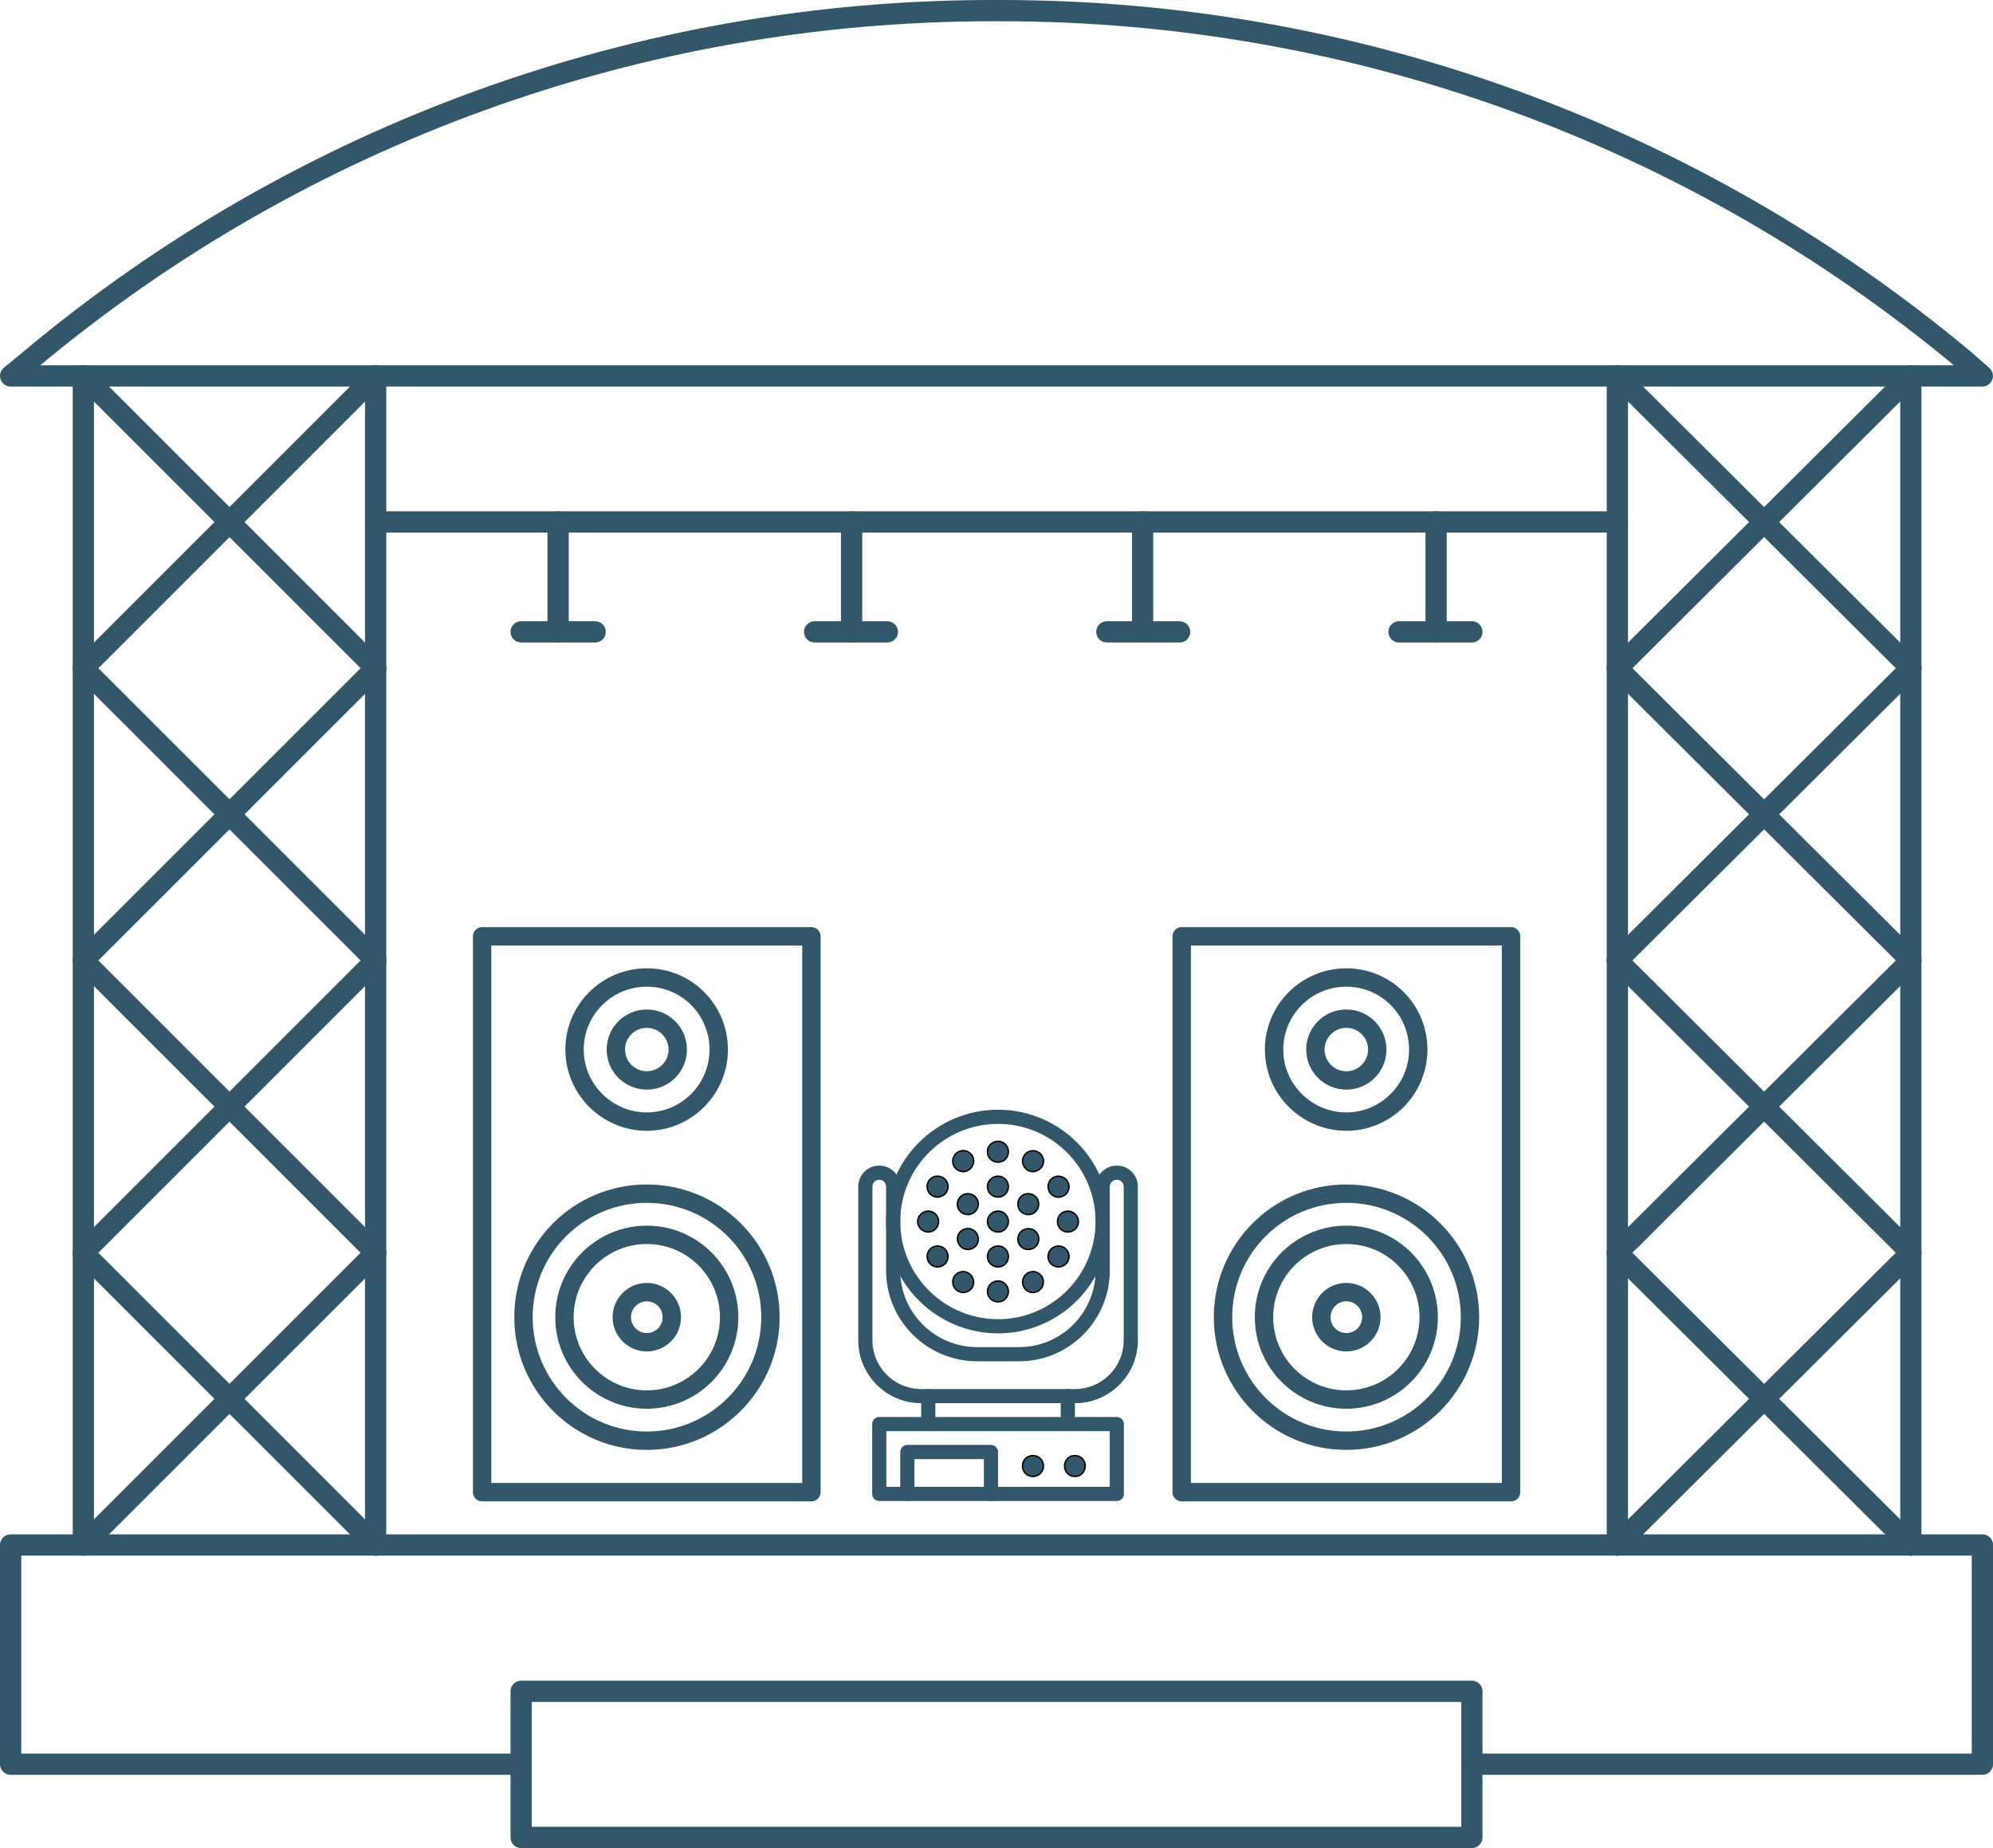 <?xml version="1.0" encoding="UTF-8"?>
<svg id="Calque_1" data-name="Calque 1" xmlns="http://www.w3.org/2000/svg" viewBox="0 0 298.18 276.48">
  <defs>
    <style>
      .cls-1 {
        stroke-width: 3.18px;
      }

      .cls-1, .cls-2, .cls-3 {
        fill: none;
        stroke: #32576a;
        stroke-linecap: round;
        stroke-linejoin: round;
      }

      .cls-2 {
        stroke-width: 2.75px;
      }

      .cls-4 {
        fill: #32576a;
        stroke: #000;
        stroke-miterlimit: 10;
        stroke-width: .21px;
      }

      .cls-3 {
        stroke-width: 2.12px;
      }
    </style>
  </defs>
  <g id="New_Symbol_14" data-name="New Symbol 14">
    <g>
      <rect class="cls-2" x="72.13" y="140.08" width="49.27" height="83.16"/>
      <path class="cls-2" d="M107.53,157.02c0,5.94-4.83,10.78-10.76,10.78s-10.81-4.83-10.81-10.78,4.83-10.78,10.81-10.78,10.76,4.83,10.76,10.78Z"/>
      <ellipse class="cls-2" cx="96.77" cy="157.02" rx="4.63" ry="4.62"/>
      <ellipse class="cls-2" cx="96.77" cy="197.06" rx="3.74" ry="3.75"/>
      <ellipse class="cls-2" cx="96.77" cy="197.06" rx="12.32" ry="12.32"/>
      <path class="cls-2" d="M115.27,197.06c0,10.2-8.32,18.48-18.5,18.48s-18.45-8.28-18.45-18.48,8.21-18.48,18.45-18.48,18.5,8.28,18.5,18.48Z"/>
    </g>
    <g>
      <rect class="cls-2" x="176.8" y="140.08" width="49.27" height="83.16"/>
      <path class="cls-2" d="M212.19,157.02c0,5.94-4.83,10.78-10.76,10.78s-10.81-4.83-10.81-10.78,4.83-10.78,10.81-10.78,10.76,4.83,10.76,10.78Z"/>
      <ellipse class="cls-2" cx="201.43" cy="157.02" rx="4.63" ry="4.62"/>
      <ellipse class="cls-2" cx="201.43" cy="197.06" rx="3.74" ry="3.75"/>
      <ellipse class="cls-2" cx="201.43" cy="197.06" rx="12.32" ry="12.32"/>
      <path class="cls-2" d="M219.93,197.06c0,10.2-8.32,18.48-18.5,18.48s-18.45-8.28-18.45-18.48,8.21-18.48,18.45-18.48,18.5,8.28,18.5,18.48Z"/>
    </g>
  </g>
  <g>
    <polyline class="cls-1" points="220.21 263.93 296.59 263.93 296.59 231.14 1.59 231.14 1.59 263.93 77.97 263.93"/>
    <rect class="cls-1" x="77.97" y="253.03" width="142.24" height="21.86"/>
    <path class="cls-1" d="M149.73,1.59c52.76,0,103.5,18.43,143.9,52.07l2.95,2.58H1.59l3.14-2.58C44.94,20.01,95.86,1.59,148.44,1.59h1.29Z"/>
    <line class="cls-1" x1="285.89" y1="56.24" x2="285.89" y2="231.14"/>
    <line class="cls-1" x1="241.98" y1="56.24" x2="241.98" y2="231.14"/>
    <line class="cls-1" x1="241.98" y1="99.97" x2="285.89" y2="56.24"/>
    <line class="cls-1" x1="241.98" y1="56.24" x2="285.89" y2="99.97"/>
    <line class="cls-1" x1="241.98" y1="143.69" x2="285.89" y2="99.97"/>
    <line class="cls-1" x1="241.98" y1="99.97" x2="285.89" y2="143.69"/>
    <line class="cls-1" x1="241.98" y1="187.42" x2="285.89" y2="143.69"/>
    <line class="cls-1" x1="241.98" y1="143.69" x2="285.89" y2="187.42"/>
    <line class="cls-1" x1="241.98" y1="231.14" x2="285.89" y2="187.42"/>
    <line class="cls-1" x1="241.98" y1="187.42" x2="285.89" y2="231.14"/>
    <line class="cls-1" x1="56.2" y1="56.24" x2="56.2" y2="231.14"/>
    <line class="cls-1" x1="12.47" y1="56.24" x2="12.47" y2="231.14"/>
    <line class="cls-1" x1="12.47" y1="99.97" x2="56.2" y2="56.24"/>
    <line class="cls-1" x1="12.47" y1="56.24" x2="56.2" y2="99.97"/>
    <line class="cls-1" x1="12.47" y1="143.69" x2="56.2" y2="99.97"/>
    <line class="cls-1" x1="12.47" y1="99.97" x2="56.2" y2="143.69"/>
    <line class="cls-1" x1="12.47" y1="187.42" x2="56.2" y2="143.69"/>
    <line class="cls-1" x1="12.47" y1="143.69" x2="56.2" y2="187.42"/>
    <line class="cls-1" x1="12.47" y1="231.14" x2="56.2" y2="187.42"/>
    <line class="cls-1" x1="12.47" y1="187.42" x2="56.2" y2="231.14"/>
    <line class="cls-1" x1="56.2" y1="78.08" x2="241.98" y2="78.08"/>
    <line class="cls-1" x1="83.5" y1="78.08" x2="83.5" y2="94.53"/>
    <line class="cls-1" x1="77.97" y1="94.53" x2="89.04" y2="94.53"/>
    <line class="cls-1" x1="127.41" y1="78.08" x2="127.41" y2="94.53"/>
    <line class="cls-1" x1="121.88" y1="94.53" x2="132.76" y2="94.53"/>
    <line class="cls-1" x1="170.95" y1="78.08" x2="170.95" y2="94.53"/>
    <line class="cls-1" x1="165.6" y1="94.53" x2="176.49" y2="94.53"/>
    <line class="cls-1" x1="214.86" y1="78.08" x2="214.86" y2="94.53"/>
    <line class="cls-1" x1="209.32" y1="94.53" x2="220.21" y2="94.53"/>
  </g>
  <g id="New_Symbol_23" data-name="New Symbol 23">
    <g>
      <path class="cls-4" d="M156.12,219.32c0,.87-.71,1.57-1.59,1.57s-1.55-.7-1.55-1.57.67-1.56,1.55-1.56,1.59.7,1.59,1.56Z"/>
      <path class="cls-4" d="M162.37,219.32c0,.87-.67,1.57-1.55,1.57s-1.55-.7-1.55-1.57.67-1.56,1.55-1.56,1.55.7,1.55,1.56Z"/>
      <path class="cls-4" d="M150.87,182.75c0,.86-.67,1.57-1.55,1.57s-1.59-.71-1.59-1.57.74-1.56,1.59-1.56,1.55.7,1.55,1.56Z"/>
      <path class="cls-4" d="M150.87,177.53c0,.87-.67,1.56-1.55,1.56s-1.59-.7-1.59-1.56.74-1.57,1.59-1.57,1.55.7,1.55,1.57Z"/>
      <path class="cls-4" d="M145.58,178.79c.78.43,1.02,1.39.56,2.14-.42.75-1.38,1-2.12.57-.78-.43-1.02-1.39-.56-2.14.39-.74,1.38-1,2.12-.57Z"/>
      <path class="cls-4" d="M144.03,184.01c.74-.44,1.69-.18,2.12.57.46.75.21,1.71-.56,2.14-.74.44-1.73.17-2.12-.58-.46-.74-.21-1.71.56-2.13Z"/>
      <path class="cls-4" d="M147.73,187.98c0-.87.74-1.57,1.59-1.57.88,0,1.55.71,1.55,1.57s-.67,1.57-1.55,1.56c-.85,0-1.59-.7-1.59-1.56Z"/>
      <path class="cls-4" d="M153.06,186.73c-.74-.43-.99-1.39-.56-2.14.42-.75,1.41-1,2.15-.57.74.42.99,1.39.56,2.13-.42.75-1.41,1-2.15.58Z"/>
      <path class="cls-4" d="M154.64,181.5c-.74.44-1.73.17-2.15-.57-.42-.75-.18-1.71.56-2.14.74-.44,1.73-.18,2.15.57.42.75.18,1.71-.56,2.14Z"/>
      <path class="cls-4" d="M150.87,172.3c0,.87-.67,1.57-1.55,1.57s-1.59-.71-1.59-1.57.74-1.56,1.59-1.56,1.55.7,1.55,1.56Z"/>
      <path class="cls-4" d="M145.48,172.93c.42.75.14,1.71-.6,2.14-.74.43-1.69.17-2.15-.58-.39-.74-.14-1.71.6-2.14.74-.43,1.69-.18,2.15.57Z"/>
      <path class="cls-4" d="M141.07,176.17c.74.44.99,1.39.56,2.14-.46.74-1.38,1.01-2.15.57-.74-.43-.99-1.39-.56-2.14.42-.75,1.38-1,2.15-.57Z"/>
      <path class="cls-4" d="M138.88,181.19c.85,0,1.55.7,1.55,1.56s-.71,1.57-1.55,1.57-1.59-.71-1.59-1.56.74-1.57,1.59-1.57Z"/>
      <path class="cls-4" d="M139.48,186.62c.78-.44,1.69-.18,2.15.57.42.75.18,1.71-.56,2.14-.78.44-1.73.17-2.15-.57-.42-.75-.18-1.71.56-2.14Z"/>
      <path class="cls-4" d="M142.73,191.02c.46-.74,1.41-1.01,2.15-.57.74.43,1.02,1.39.6,2.14-.46.75-1.41,1-2.15.57-.74-.42-.99-1.39-.6-2.14Z"/>
      <path class="cls-4" d="M147.73,193.2c0-.86.74-1.56,1.59-1.56s1.55.71,1.55,1.57-.67,1.56-1.55,1.56-1.59-.7-1.59-1.57Z"/>
      <path class="cls-4" d="M153.2,192.59c-.42-.75-.18-1.71.56-2.14.78-.44,1.69-.17,2.15.58.42.75.14,1.71-.6,2.13-.74.44-1.69.18-2.12-.57Z"/>
      <path class="cls-4" d="M157.57,189.33c-.74-.43-.99-1.39-.56-2.14.42-.74,1.41-1,2.15-.57.74.43,1.02,1.39.56,2.14-.42.75-1.41,1-2.15.57Z"/>
      <path class="cls-4" d="M159.76,184.32c-.85,0-1.55-.71-1.55-1.57s.71-1.56,1.55-1.56,1.59.7,1.59,1.57-.71,1.56-1.59,1.56Z"/>
      <path class="cls-4" d="M159.16,178.89c-.74.44-1.73.18-2.15-.57-.42-.75-.18-1.71.56-2.14.74-.43,1.73-.17,2.15.57.46.75.18,1.71-.56,2.14Z"/>
      <path class="cls-4" d="M155.91,174.49c-.46.75-1.38,1.01-2.15.58-.74-.44-.99-1.39-.56-2.14.42-.75,1.38-1,2.12-.57.78.43,1.02,1.39.6,2.14Z"/>
      <path class="cls-3" d="M164.97,182.75c0,8.66-7.02,15.67-15.65,15.67s-15.69-7.02-15.69-15.67,7.05-15.67,15.69-15.67,15.65,7.02,15.65,15.67Z"/>
      <path class="cls-3" d="M152.46,202.6c6.91,0,12.52-5.61,12.52-12.53v-12.54c0-1.15.95-2.09,2.12-2.09s2.08.94,2.08,2.09v22.98c0,4.61-3.74,8.36-8.36,8.36h-22.99c-4.62,0-8.36-3.75-8.36-8.36v-22.98c0-1.15.92-2.09,2.08-2.09s2.08.94,2.08,2.09v12.54c0,6.92,5.64,12.53,12.59,12.53h6.24Z"/>
      <rect class="cls-3" x="131.55" y="213.05" width="35.54" height="10.45"/>
      <line class="cls-3" x1="159.76" y1="208.87" x2="159.76" y2="213.05"/>
      <line class="cls-3" x1="138.88" y1="208.87" x2="138.88" y2="213.05"/>
      <polyline class="cls-3" points="135.75 223.5 135.75 217.23 148.26 217.23 148.26 223.5"/>
    </g>
  </g>
</svg>